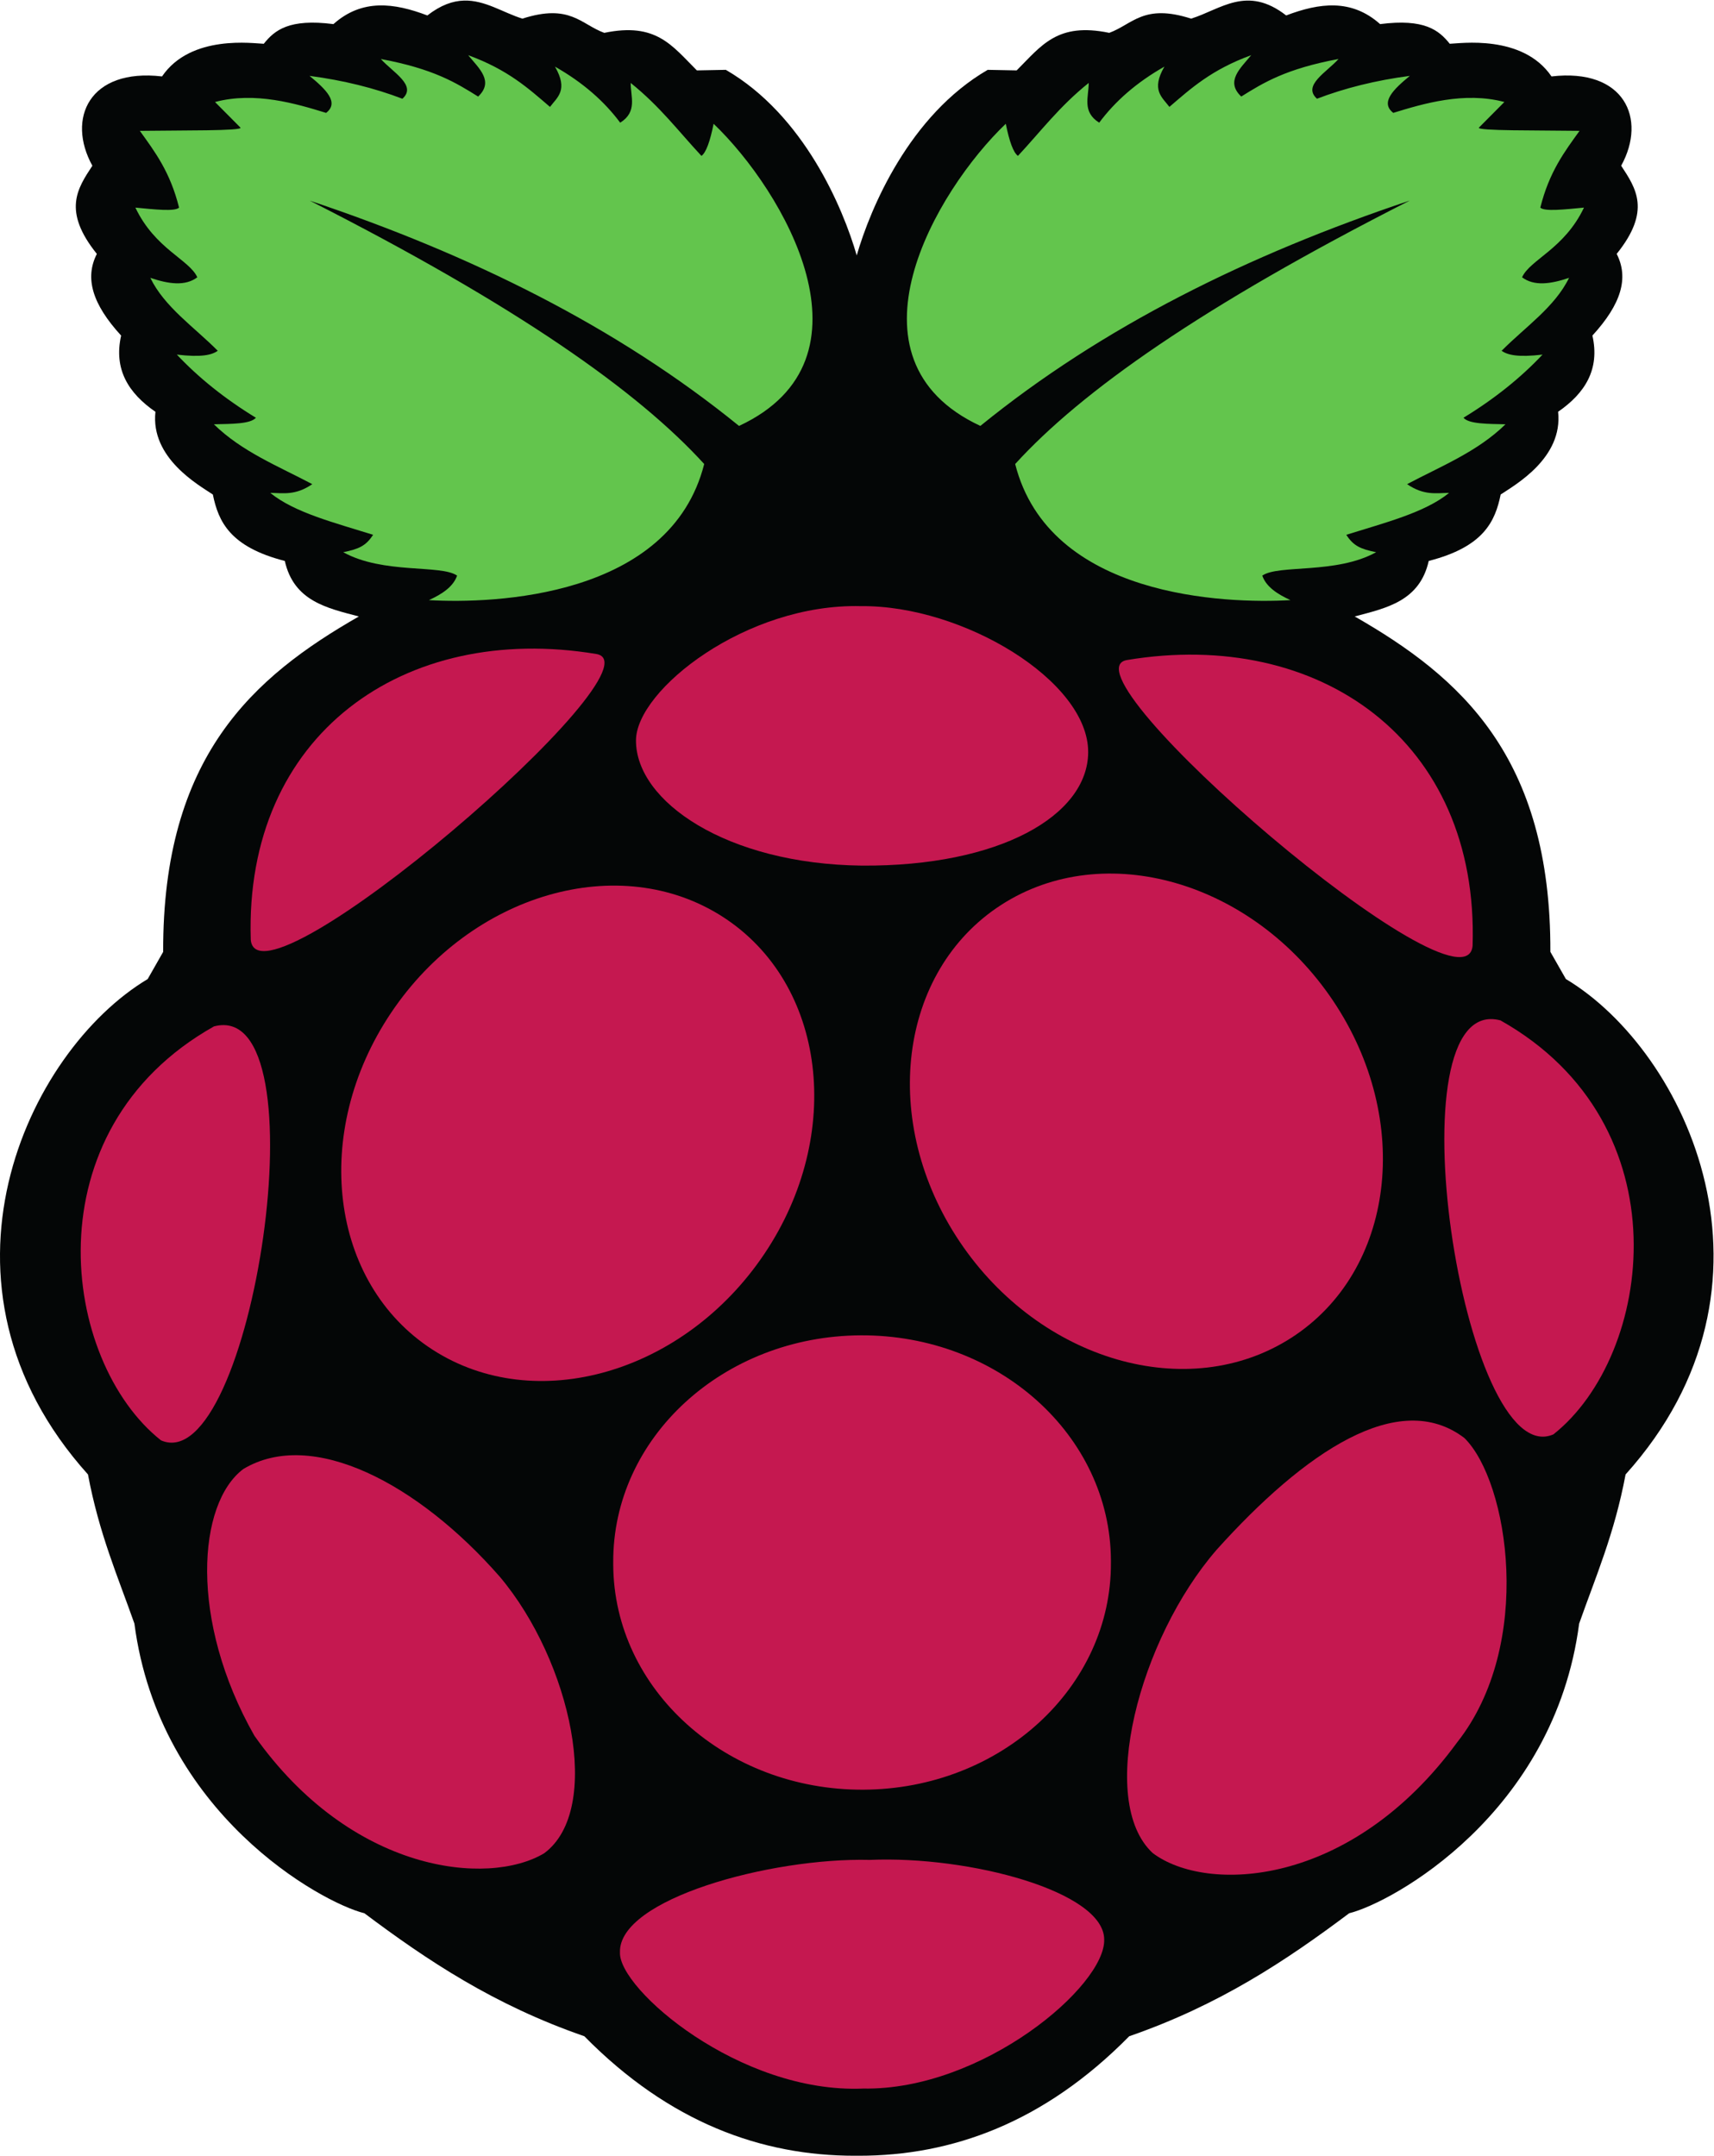<?xml version="1.0" encoding="UTF-8" standalone="no"?>
<!-- Created with Inkscape (http://www.inkscape.org/) -->

<svg
   xmlns:dc="http://purl.org/dc/elements/1.1/"
   xmlns:cc="http://creativecommons.org/ns#"
   xmlns:rdf="http://www.w3.org/1999/02/22-rdf-syntax-ns#"
   xmlns:svg="http://www.w3.org/2000/svg"
   xmlns="http://www.w3.org/2000/svg"
   xmlns:sodipodi="http://sodipodi.sourceforge.net/DTD/sodipodi-0.dtd"
   xmlns:inkscape="http://www.inkscape.org/namespaces/inkscape"
   version="1.1"
   id="svg2"
   xml:space="preserve"
   width="656.48"
   height="825.76"
   viewBox="0 0 656.48 825.76"
   sodipodi:docname="logo.svg"
   inkscape:version="0.92.3 (2405546, 2018-03-11)"><defs
     id="defs6" /><sodipodi:namedview
     pagecolor="#ffffff"
     bordercolor="#666666"
     borderopacity="1"
     objecttolerance="10"
     gridtolerance="10"
     guidetolerance="10"
     inkscape:pageopacity="0"
     inkscape:pageshadow="2"
     inkscape:window-width="846"
     inkscape:window-height="480"
     id="namedview4"
     showgrid="false"
     inkscape:zoom="0.28579732"
     inkscape:cx="-488.77257"
     inkscape:cy="412.88"
     inkscape:window-x="793"
     inkscape:window-y="334"
     inkscape:window-maximized="0"
     inkscape:current-layer="g10" /><g
     id="g10"
     inkscape:groupmode="layer"
     inkscape:label="ink_ext_XXXXXX"
     transform="matrix(1.333,0,0,-1.333,0,825.76)"><g
       id="g12"
       transform="scale(0.1)"><path
         d="m 1332.8,6193.06 c -31.79,-0.96 -66.04,-12.52 -104.87,-42.73 -95.16,36.15 -187.4,48.71 -269.879,-24.86 -127.371,16.28 -168.774,-17.31 -200.141,-56.51 -27.953,0.57 -209.25,28.3 -292.375,-93.84 -208.914,24.34 -274.953,-121.05 -200.14,-256.61 -42.661,-65.07 -86.86,-129.35 12.902,-253.37 -35.285,-69.08 -13.41,-144.01 69.746,-234.72 -21.949,-97.11 21.199,-165.62 98.555,-219.02 -14.481,-132.88 123.715,-210.15 164.984,-237.69 15.836,-77.42 48.871,-150.5 206.723,-190.89 26.019,-115.41 120.89,-135.33 212.755,-159.55 C 727.426,4249.43 467.074,4020.7 468.832,3459.5 L 424.34,3381.35 C 76.211,3172.81 -237.016,2502.55 252.781,1957.78 284.773,1787.23 338.43,1664.75 386.207,1529.2 457.668,982.91 924.004,727.121 1047.01,696.859 1227.25,561.641 1419.2,433.332 1678.97,343.441 1923.85,94.691 2189.13,-0.121 2455.89,0.031 c 3.91,0 7.89,-0.051 11.8,0 266.75,-0.16 532.05,94.641 776.91,343.41 259.78,89.891 451.74,218.2 631.98,353.418 123,30.262 589.33,286.051 660.79,832.341 47.77,135.55 101.44,258.03 133.42,428.58 489.81,544.82 176.59,1215.13 -171.57,1423.67 l -44.53,78.13 c 1.76,561.15 -258.63,789.88 -562.24,963.77 91.87,24.21 186.73,44.14 212.76,159.53 157.86,40.42 190.88,113.49 206.71,190.91 41.28,27.52 179.47,104.8 164.99,237.7 77.36,53.39 120.5,121.91 98.57,219.01 83.14,90.7 105.03,165.63 69.73,234.71 99.8,123.99 55.51,188.26 12.91,253.33 74.75,135.56 8.79,280.94 -200.21,256.59 -83.11,122.15 -264.34,94.41 -292.36,93.85 -31.37,39.2 -72.74,72.79 -200.12,56.51 -82.48,73.57 -174.73,61.01 -269.87,24.87 -112.99,87.81 -187.74,17.43 -273.13,-9.18 -136.77,44.02 -168.05,-16.29 -235.24,-40.84 -149.18,31.05 -194.51,-36.54 -266.03,-107.9 l -83.19,1.62 c -224.98,-130.58 -336.74,-396.52 -376.36,-533.23 -39.64,136.74 -151.17,402.67 -376.1,533.23 l -83.18,-1.62 c -71.6,71.36 -116.94,138.95 -266.1,107.9 -67.2,24.55 -98.38,84.86 -235.25,40.84 -56.05,17.46 -107.61,53.77 -168.29,51.92 l 0.11,-0.04"
         style="fill:#040606;fill-opacity:1;fill-rule:nonzero;stroke:none"
         id="path14"
         inkscape:connector-curvature="0" /><path
         d="m 889.32,5618.51 c 596.92,-303.11 943.94,-548.33 1134.04,-757.16 -97.35,-384.36 -605.24,-401.9 -790.94,-391.11 38.01,17.43 69.74,38.32 80.99,70.4 -46.59,32.6 -211.83,3.44 -327.176,67.27 44.296,9.05 65.036,17.84 85.746,50.06 -108.968,34.23 -226.367,63.74 -295.402,120.46 37.266,-0.47 72.035,-8.21 120.707,25.03 -97.629,51.82 -201.781,92.87 -282.707,172.08 50.457,1.2 104.875,0.5 120.695,18.77 -89.335,54.51 -164.726,115.15 -227.128,181.47 70.644,-8.4 100.464,-1.17 117.546,10.95 -67.539,68.12 -153.023,125.66 -193.773,209.63 52.445,-17.81 100.422,-24.63 135.016,1.56 -22.957,51.01 -121.286,81.08 -177.903,200.24 55.223,-5.26 113.774,-11.85 125.489,0 -25.637,102.83 -69.598,160.66 -112.727,220.55 118.152,1.72 297.172,-0.46 289.066,9.39 l -73.05,73.53 c 115.406,30.6 233.496,-4.92 319.238,-31.3 38.488,29.92 -0.684,67.76 -47.652,106.4 98.089,-12.92 186.715,-35.13 266.815,-65.73 42.82,38.08 -27.77,76.15 -61.94,114.21 151.54,-28.32 215.75,-68.1 279.54,-107.95 46.3,43.71 2.65,80.85 -28.59,118.89 114.26,-41.68 173.12,-95.49 235.07,-148.61 21.01,27.92 53.37,48.39 14.3,115.77 81.11,-46.06 142.2,-100.33 187.42,-161.13 50.19,31.47 29.9,74.53 30.17,114.2 84.3,-67.56 137.81,-139.44 203.31,-209.63 13.18,9.45 24.74,41.55 34.93,92.3 201.12,-192.2 485.32,-676.3 73.06,-868.24 -350.87,285.03 -769.91,492.21 -1234.281,647.62 l 0.121,0.08"
         style="fill:#63c54d;fill-opacity:1;fill-rule:nonzero;stroke:none"
         id="path16"
         inkscape:connector-curvature="0" /><path
         d="m 4050.89,5618.51 c -596.87,-303.16 -943.87,-548.29 -1133.98,-757.16 97.36,-384.36 605.26,-401.9 790.96,-391.11 -38.03,17.43 -69.74,38.32 -80.99,70.4 46.6,32.6 211.83,3.44 327.18,67.27 -44.3,9.05 -65.04,17.84 -85.76,50.06 108.99,34.23 226.38,63.74 295.42,120.46 -37.26,-0.47 -72.06,-8.21 -120.71,25.03 97.61,51.82 201.78,92.87 282.7,172.08 -50.47,1.2 -104.87,0.5 -120.71,18.77 89.37,54.51 164.75,115.15 227.14,181.47 -70.63,-8.4 -100.45,-1.17 -117.54,10.95 67.55,68.12 153.02,125.66 193.78,209.63 -52.44,-17.81 -100.42,-24.63 -135.01,1.56 22.95,51.01 121.27,81.08 177.88,200.24 -55.21,-5.26 -113.75,-11.85 -125.47,0 25.67,102.88 69.65,160.7 112.76,220.6 -118.16,1.72 -297.16,-0.46 -289.08,9.38 l 73.09,73.52 c -115.43,30.61 -233.52,-4.9 -319.26,-31.28 -38.48,29.92 0.68,67.76 47.64,106.37 -98.08,-12.89 -186.71,-35.1 -266.82,-65.7 -42.8,38.06 27.79,76.13 61.94,114.2 -151.53,-28.32 -215.73,-68.11 -279.54,-107.94 -46.29,43.7 -2.63,80.85 28.6,118.88 -114.26,-41.67 -173.12,-95.48 -235.06,-148.6 -21.01,27.92 -53.36,48.38 -14.3,115.77 -81.13,-46.07 -142.21,-100.34 -187.41,-161.14 -50.2,31.48 -29.91,74.53 -30.19,114.19 -84.3,-67.54 -137.82,-139.43 -203.29,-209.62 -13.19,9.46 -24.74,41.56 -34.95,92.3 -201.13,-192.2 -485.34,-676.3 -73.05,-868.24 350.68,285.09 769.69,492.26 1234.1,647.66 h -0.07"
         style="fill:#63c54d;fill-opacity:1;fill-rule:nonzero;stroke:none"
         id="path18"
         inkscape:connector-curvature="0" /><path
         d="m 3192,1704.72 c 2.08,-358.64 -316.36,-650.93 -711.23,-652.82 -394.87,-1.89 -716.68,287.32 -718.76,645.98 0,2.28 0,4.56 0,6.84 -2.07,358.66 316.35,650.95 711.24,652.83 394.87,1.89 716.68,-287.31 718.75,-645.98 0.01,-2.29 0.01,-4.56 0,-6.85"
         style="fill:#c51850;fill-opacity:1;fill-rule:nonzero;stroke:none"
         id="path20"
         inkscape:connector-curvature="0" /><path
         d="m 2077.17,3559.87 c 296.27,-191.17 349.68,-624.54 119.3,-967.92 -230.38,-343.39 -657.31,-466.8 -953.56,-275.62 v 0 c -296.265,191.19 -349.68,624.56 -119.29,967.96 230.38,343.38 657.3,466.78 953.55,275.58 v 0"
         style="fill:#c51850;fill-opacity:1;fill-rule:nonzero;stroke:none"
         id="path22"
         inkscape:connector-curvature="0" /><path
         d="m 2876.82,3594.49 c -296.27,-191.18 -349.67,-624.56 -119.29,-967.93 230.39,-343.39 657.3,-466.8 953.56,-275.61 v 0 c 296.27,191.18 349.68,624.55 119.3,967.95 -230.38,343.39 -657.3,466.78 -953.57,275.59 v 0"
         style="fill:#c51850;fill-opacity:1;fill-rule:nonzero;stroke:none"
         id="path24"
         inkscape:connector-curvature="0" /><path
         d="M 614.797,3245.31 C 934.641,3329.76 722.777,1941.9 462.535,2055.77 176.246,2282.58 84.035,2946.78 614.797,3245.31"
         style="fill:#c51850;fill-opacity:1;fill-rule:nonzero;stroke:none"
         id="path26"
         inkscape:connector-curvature="0" /><path
         d="m 4311.21,3262.62 c -319.88,84.42 -107.98,-1303.48 152.29,-1189.61 286.27,226.82 378.47,891.08 -152.29,1189.61 v 0"
         style="fill:#c51850;fill-opacity:1;fill-rule:nonzero;stroke:none"
         id="path28"
         inkscape:connector-curvature="0" /><path
         d="m 3238.44,4298.12 c 551.99,91.81 1011.31,-231.21 992.77,-820.8 -18.15,-226.03 -1196.15,787.15 -992.77,820.8"
         style="fill:#c51850;fill-opacity:1;fill-rule:nonzero;stroke:none"
         id="path30"
         inkscape:connector-curvature="0" /><path
         d="m 1713.29,4315.43 c -552.04,91.81 -1011.313,-231.29 -992.77,-820.82 18.136,-226.02 1196.14,787.16 992.77,820.82"
         style="fill:#c51850;fill-opacity:1;fill-rule:nonzero;stroke:none"
         id="path32"
         inkscape:connector-curvature="0" /><path
         d="m 2473.78,4452.92 c -329.46,8.44 -645.64,-240.85 -646.41,-385.43 -0.92,-175.69 260.48,-355.58 648.65,-360.15 396.41,-2.79 649.34,143.99 650.62,325.31 1.46,205.43 -360.52,423.45 -652.86,420.29 v -0.02"
         style="fill:#c51850;fill-opacity:1;fill-rule:nonzero;stroke:none"
         id="path34"
         inkscape:connector-curvature="0" /><path
         d="m 2499.23,850.172 c 287.23,12.359 672.67,-91.121 673.43,-228.391 4.77,-133.301 -349.56,-434.48 -692.48,-428.672 -355.16,-15.078 -703.39,286.551 -698.83,391.11 -5.32,153.301 432.44,272.98 717.88,265.953 v 0"
         style="fill:#c51850;fill-opacity:1;fill-rule:nonzero;stroke:none"
         id="path36"
         inkscape:connector-curvature="0" /><path
         d="m 1436.19,1663.74 c 204.49,-242.69 297.72,-669.049 127.07,-794.72 -161.47,-95.961 -553.57,-56.45 -832.276,337.92 -187.925,330.88 -163.722,667.63 -31.746,766.53 197.344,118.42 502.252,-41.52 736.952,-309.73 v 0"
         style="fill:#c51850;fill-opacity:1;fill-rule:nonzero;stroke:none"
         id="path38"
         inkscape:connector-curvature="0" /><path
         d="m 3495.16,1740.65 c -221.27,-255.27 -344.49,-720.88 -183.07,-870.83 154.33,-116.488 568.64,-100.199 874.69,318.05 222.21,280.91 147.75,750.07 20.83,874.64 -188.58,143.66 -459.26,-40.19 -712.45,-321.78 v -0.08"
         style="fill:#c51850;fill-opacity:1;fill-rule:nonzero;stroke:none"
         id="path40"
         inkscape:connector-curvature="0" /></g></g></svg>
